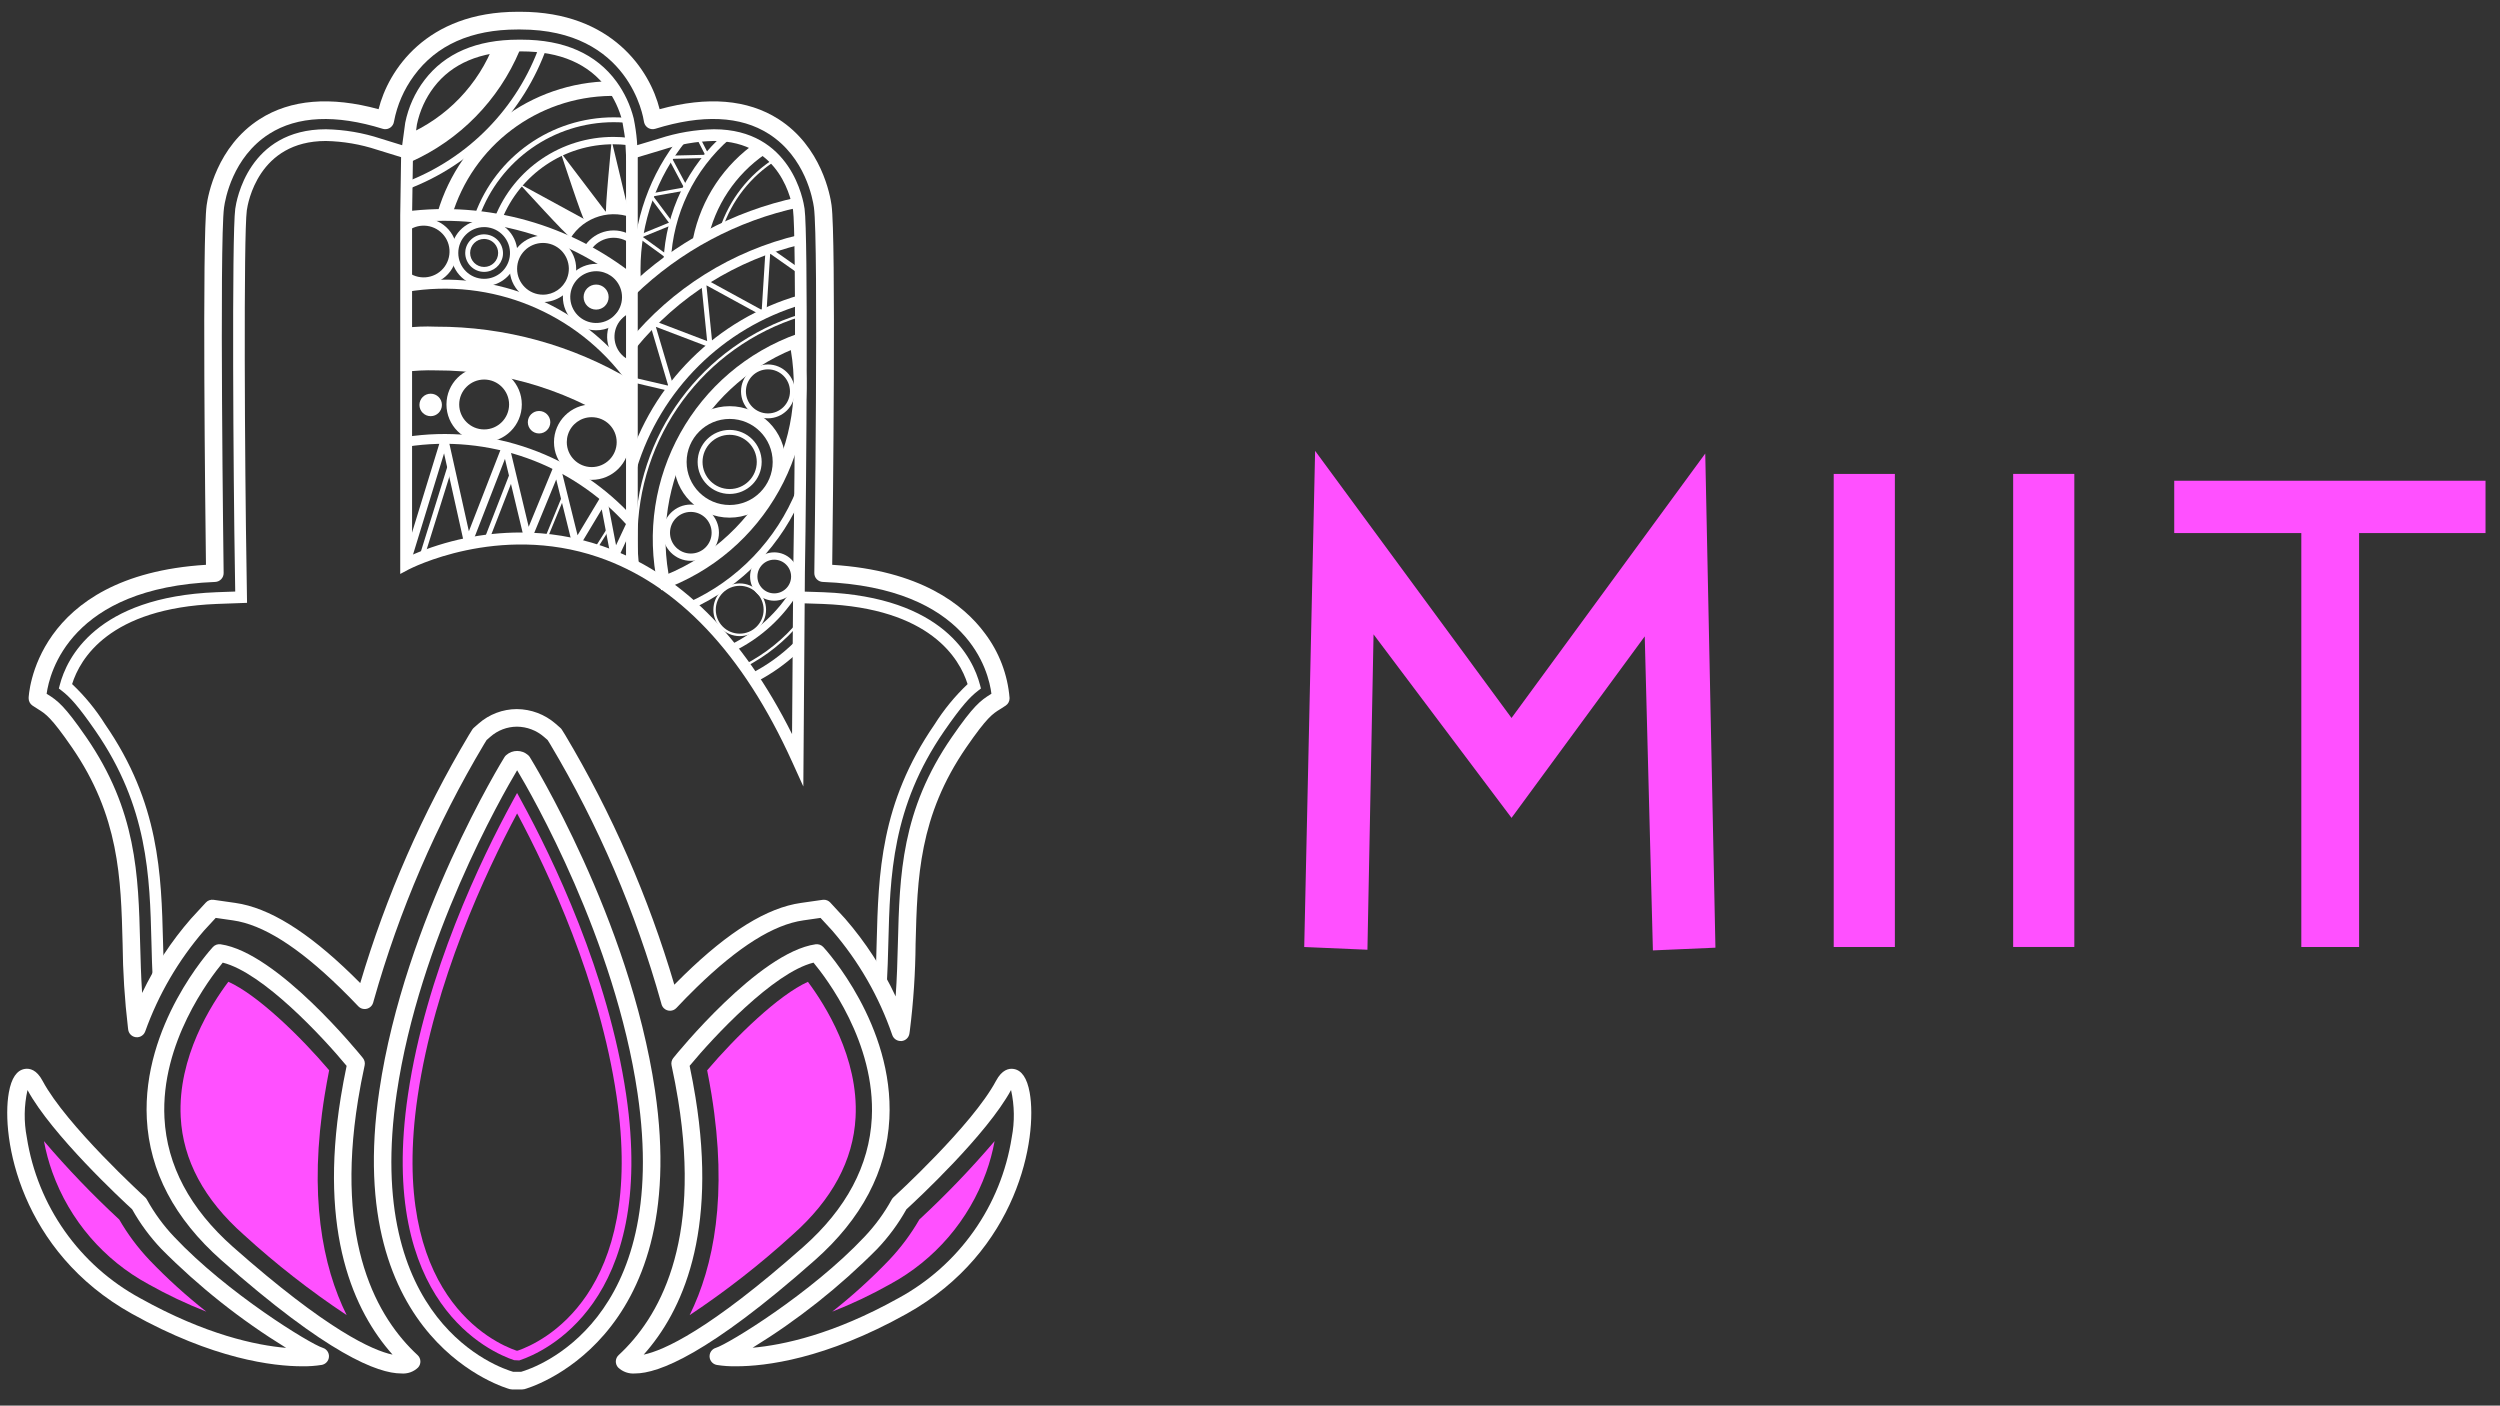 <?xml version="1.0" encoding="utf-8"?>
<!-- Generator: Adobe Illustrator 27.5.0, SVG Export Plug-In . SVG Version: 6.00 Build 0)  -->
<svg version="1.1" id="Livello_1" xmlns="http://www.w3.org/2000/svg" xmlns:xlink="http://www.w3.org/1999/xlink" x="0px" y="0px"
	 viewBox="0 0 780.75 438.97" style="enable-background:new 0 0 780.75 438.97;" xml:space="preserve">
<rect x="0" y="0" width="780.75" height="438.97" fill="#333333" stroke="none"/>
<style type="text/css">
	.st0{fill:#F8F8F8;}
	.st1{fill:none;stroke:#322E30;stroke-width:1.165;stroke-linecap:round;stroke-miterlimit:10;}
	.st2{fill:none;stroke:#322E30;stroke-width:1.607;stroke-miterlimit:10;}
	.st3{fill:#FF50FF;}
	.st4{fill:#333333;}
	.st5{enable-background:new    ;}
	.st6{fill:#FFFFFF;}
	.st7{fill:none;}
</style>
<g>
	<path id="Tracciato_75" class="st6" d="M275.14,309.4h-0.11c-1.01-0.06-1.78-0.92-1.73-1.93c0,0,0,0,0,0
		c0.27-4.39,0.37-8.79,0.48-13.04c0.56-21.47,1.13-43.6,18.08-68.19c2.9-4.61,6.37-8.84,10.32-12.59
		c-2.48-7.9-11.63-23.72-45.2-25.04l-7.17-0.23c-1.01-0.02-1.82-0.85-1.8-1.86c0.02-1.01,0.85-1.82,1.86-1.8h0.06l7.17,0.23
		c37.72,1.48,46.79,20.7,48.94,28.89l0.31,1.17l-0.96,0.75c-2.44,1.88-5.05,4.64-10.52,12.56c-16.34,23.69-16.9,45.27-17.44,66.14
		c-0.11,4.35-0.23,8.77-0.49,13.22C276.9,308.64,276.11,309.39,275.14,309.4z"/>
	<path id="Tracciato_76" class="st6" d="M49.56,308.45c-0.97,0-1.78-0.76-1.83-1.73c-0.22-4.13-0.33-8.21-0.43-12.26
		c-0.53-20.88-1.1-42.46-17.44-66.14c-5.47-7.93-8.08-10.68-10.52-12.56l-0.96-0.74l0.31-1.18c2.14-8.19,11.2-27.41,48.93-28.89
		l5.84-0.21l-0.09-5.89c-0.5-28.88-1.01-105.51,0.1-113.65c0.35-2.54,4.09-24.83,28.32-24.83c5.8,0.12,11.54,1.09,17.05,2.9
		l6.76,2.09l0.95-7.01c0.97-4.85,3.03-9.42,6.03-13.36c6.38-8.36,16.25-12.6,29.34-12.6h0.89c13.36,0,23.36,4.41,29.73,13.12
		c2.5,3.45,4.32,7.34,5.36,11.47c0.48,2.33,0.82,4.69,1.02,7.06l0.07,1.3l6.92-2.08c5.5-1.8,11.25-2.78,17.04-2.89
		c24.2,0,27.97,22.29,28.32,24.83c1.12,8.15,0.61,84.78,0.1,113.65l-0.49,66.77l-3.45-7.6c-15.42-34.05-35.83-55.6-60.65-64.05
		c-31.25-10.64-58.82,3.72-59.1,3.85l-2.69,1.43V67.32l0.27-18.24l-7.52-2.32c-5.16-1.7-10.54-2.62-15.97-2.73
		c-21.12,0-24.38,19.45-24.69,21.66c-1.03,7.51-0.65,79.79-0.07,113.09l0.14,9.49l-9.43,0.34c-33.59,1.33-42.73,17.13-45.2,25.03
		c3.96,3.74,7.43,7.97,10.32,12.59c16.96,24.58,17.53,46.72,18.08,68.13c0.1,4.03,0.21,8.07,0.43,12.17
		c0.05,1.01-0.72,1.87-1.73,1.93L49.56,308.45z M162.5,166.3c8.65-0.02,17.24,1.39,25.44,4.17c24.01,8.16,43.97,27.92,59.42,58.79
		l0.37-50.47c0.59-33.76,0.93-105.85-0.06-113.11c-0.31-2.22-3.6-21.66-24.69-21.66c-5.43,0.12-10.81,1.04-15.97,2.73l-11.42,3.43
		L195.27,44c0-0.71-0.5-3.76-0.95-6.27c-0.93-3.62-2.54-7.04-4.74-10.07c-5.63-7.7-14.64-11.61-26.76-11.61h-0.89
		c-11.88,0-20.78,3.76-26.42,11.16c-2.62,3.45-4.43,7.43-5.31,11.67l-1.22,9l-0.29,19.47v105.94
		C139.37,168.7,150.87,166.32,162.5,166.3L162.5,166.3z"/>
	<path id="Tracciato_77" class="st6" d="M281.26,325.11c-1.18,0-2.23-0.76-2.61-1.88c-4.11-11.96-10.47-23.02-18.73-32.59
		l-3.67-3.98l-5.36,0.77c-9.32,1.33-20.24,8.19-33.39,20.98c-2.25,2.19-4.36,4.35-6.26,6.38c-1.04,1.11-2.78,1.16-3.89,0.11
		c-0.37-0.35-0.64-0.8-0.77-1.3l-0.12-0.45c-7.93-28.32-19.57-55.47-34.63-80.73l-0.8-1.29l-1.14-1c-2.35-2.04-5.35-3.17-8.45-3.19
		c-3.07,0.01-6.02,1.14-8.32,3.17l-1.15,1l-0.8,1.3c-14.94,25.05-26.51,51.95-34.44,80.02l-0.18,0.66c-0.4,1.47-1.91,2.33-3.37,1.94
		c-0.49-0.13-0.93-0.4-1.28-0.76c-1.77-1.87-3.72-3.86-5.78-5.86c-13.15-12.78-24.07-19.66-33.39-20.98l-5.36-0.77l-3.67,3.98
		c-8,9.27-14.22,19.94-18.35,31.47c-0.51,1.43-2.08,2.18-3.51,1.67c-0.96-0.34-1.66-1.19-1.8-2.2l-0.08-0.61l0,0
		c-1.03-8.71-1.59-17.48-1.67-26.25c-0.53-20.5-1.03-39.86-15.89-61.4c-6.43-9.32-8.14-10.38-10.52-11.85
		c-0.53-0.34-1.1-0.69-1.74-1.12c-0.77-0.52-1.22-1.4-1.2-2.33c0-0.39,1.46-38.3,55.38-41.63c-0.21-16.58-1.21-101.93,0.22-112.33
		c0.41-2.98,3.13-18.29,16.6-26.88c9.62-6.13,22.09-7.17,37.09-3.08c2.99-12,14.82-30.42,43.44-30.42h0.89
		c28.62,0,40.45,18.41,43.44,30.42c15-4.09,27.47-3.05,37.09,3.08c13.47,8.59,16.2,23.91,16.6,26.88
		c1.42,10.39,0.42,95.74,0.21,112.33c27.5,1.71,41.06,12.46,47.62,21.32c4.48,5.89,7.18,12.94,7.77,20.31
		c0.02,0.93-0.43,1.81-1.2,2.33c-0.63,0.43-1.2,0.8-1.74,1.12c-2.38,1.47-4.09,2.54-10.52,11.85
		c-14.86,21.54-15.36,40.91-15.89,61.4c-0.07,9.11-0.67,18.21-1.81,27.25l-0.12,0.82c-0.19,1.26-1.21,2.22-2.48,2.33
		C281.42,325.11,281.34,325.11,281.26,325.11z M257.29,280.99c0.77,0,1.5,0.32,2.02,0.89l4.65,5.05
		c6.35,7.32,11.65,15.48,15.75,24.25c0.41-5.65,0.56-11.19,0.7-16.61c0.55-21.34,1.06-41.49,16.86-64.38
		c6.75-9.78,8.91-11.4,12.14-13.4l0.21-0.13c-0.83-6.68-6.97-33.12-52.65-34.92c-1.5-0.05-2.68-1.29-2.66-2.79
		c0.02-1.03,1.37-103.29-0.12-114.16c-0.35-2.56-2.68-15.7-14.11-22.98c-8.81-5.62-20.74-6.15-35.44-1.59
		c-1.45,0.45-3-0.37-3.44-1.82c-0.04-0.14-0.08-0.29-0.1-0.43c-0.16-1.17-4.45-28.76-38.59-28.76h-0.89
		c-14.45,0-25.34,4.86-32.34,14.44c-3.13,4.24-5.26,9.14-6.24,14.32c-0.21,1.51-1.6,2.56-3.1,2.35c-0.15-0.02-0.29-0.05-0.43-0.1
		c-14.7-4.55-26.62-4.01-35.44,1.59c-11.42,7.28-13.75,20.42-14.1,22.98c-1.49,10.87-0.14,113.13-0.13,114.16
		c0.02,1.49-1.15,2.73-2.64,2.79c-45.27,1.78-51.73,28.35-52.64,34.93l0.2,0.12c3.24,2.01,5.39,3.62,12.14,13.4
		c15.79,22.89,16.31,43.03,16.86,64.38c0.14,5.08,0.27,10.26,0.62,15.54c4.01-8.39,9.14-16.19,15.25-23.19l4.65-5.05
		c0.61-0.67,1.52-0.99,2.41-0.86l6.79,0.97c10.51,1.5,22.43,8.86,36.44,22.48c0.88,0.86,1.75,1.72,2.58,2.56
		c8.05-27.15,19.46-53.19,33.96-77.52l1.02-1.64c0.15-0.23,0.32-0.44,0.53-0.61l1.45-1.27c3.3-2.91,7.55-4.52,11.95-4.53
		c4.44,0.03,8.72,1.64,12.08,4.55l1.45,1.27c0.21,0.17,0.39,0.38,0.53,0.61l1.02,1.63c14.59,24.48,26.04,50.68,34.1,78.01
		c0.99-1,2.01-2.03,3.07-3.05c14.01-13.63,25.93-20.98,36.44-22.48l6.79-0.97c0.12-0.01,0.25-0.02,0.37-0.02L257.29,280.99z"/>
	<path id="Tracciato_78" class="st6" d="M197.34,178.07c-1.01,0-1.83-0.82-1.83-1.83V47.78c0-1.01,0.82-1.83,1.83-1.83
		s1.83,0.82,1.83,1.83v128.46C199.17,177.25,198.35,178.07,197.34,178.07z"/>
	<path id="Tracciato_79" class="st6" d="M196.2,89.15c-19.46-15.61-44.44-22.62-69.18-19.44l-0.47-3.64
		c25.73-3.31,51.71,3.99,71.96,20.21L196.2,89.15z"/>
	<path id="Tracciato_80" class="st6" d="M128.23,50.57l-1.45-8.34c12.71-5.42,22.67-15.77,27.58-28.69l7.92,2.27
		C155.75,31.29,143.58,43.72,128.23,50.57z"/>
	<path id="Tracciato_81" class="st6" d="M127.24,59.13l-0.81-2.14c19.76-7.44,35.21-23.23,42.23-43.14l2.16,0.76
		C163.58,35.15,147.63,51.45,127.24,59.13z"/>
	<path id="Tracciato_82" class="st6" d="M141.06,67.61l-4.39-1.31c7.1-24.05,29.06-40.65,54.13-40.93h1.03v4.58h-0.99
		C167.78,30.22,147.59,45.49,141.06,67.61z"/>
	<path id="Tracciato_83" class="st6" d="M156.68,68.69l-2.12-0.86c6.05-15.18,20.76-25.12,37.09-25.07c1.54,0,3.09,0.09,4.62,0.27
		L196,45.31c-1.45-0.17-2.9-0.25-4.36-0.25C176.24,45.01,162.38,54.39,156.68,68.69z"/>
	<path id="Tracciato_84" class="st6" d="M149.72,67.59l-1.44-0.53c6.63-18.24,23.95-30.39,43.36-30.42c1.22,0,2.45,0.05,3.66,0.14
		l-0.12,1.52c-1.17-0.09-2.36-0.14-3.54-0.14C172.87,38.19,156.13,49.95,149.72,67.59z"/>
	<path id="Tracciato_85" class="st6" d="M177.4,75.8l-0.92-0.45c3.81-7.8,12.91-11.44,21.05-8.41l-0.36,0.96
		C189.53,65.05,180.98,68.47,177.4,75.8L177.4,75.8z"/>
	<path id="Tracciato_86" class="st6" d="M183.82,79.43l-2.11-0.89c2.32-5.48,8.65-8.04,14.13-5.72c0.63,0.27,1.24,0.6,1.81,0.98
		l-1.28,1.9c-3.9-2.62-9.18-1.58-11.79,2.32c-0.3,0.45-0.56,0.92-0.77,1.42L183.82,79.43z"/>
	<path id="Tracciato_87" class="st6" d="M195.88,119.33c-15.7-21.74-42.38-32.67-68.82-28.19l-0.46-2.76
		c24.2-4.14,48.85,4.17,65.61,22.11c2.13,2.28,4.12,4.69,5.95,7.22L195.88,119.33z"/>
	<path id="Tracciato_88" class="st6" d="M132.29,88.92c-2.49,0-4.9-0.89-6.77-2.53l1.5-1.73c3.38,2.92,8.48,2.55,11.4-0.83
		c1.4-1.62,2.1-3.73,1.95-5.86c-0.32-4.45-4.19-7.8-8.65-7.48c-1.76,0.13-3.44,0.83-4.76,2l-1.52-1.72
		c4.29-3.79,10.85-3.38,14.64,0.91s3.38,10.85-0.91,14.64c-1.7,1.5-3.85,2.41-6.12,2.57C132.79,88.91,132.54,88.92,132.29,88.92z"/>
	<path id="Tracciato_89" class="st6" d="M151.2,89.38c-0.53,0-1.07-0.04-1.59-0.12c-5.65-0.89-9.51-6.19-8.62-11.85
		c0.89-5.65,6.19-9.51,11.85-8.62c5.64,0.89,9.5,6.18,8.62,11.82l0,0C160.66,85.65,156.31,89.37,151.2,89.38z M151.2,70.92
		c-4.46,0-8.08,3.62-8.08,8.08c0,4.46,3.62,8.08,8.08,8.08c3.98,0,7.36-2.9,7.98-6.83l0,0c0.68-4.41-2.33-8.54-6.74-9.23
		C152.04,70.95,151.62,70.92,151.2,70.92L151.2,70.92z"/>
	<path id="Tracciato_90" class="st6" d="M169.57,94.33c-5.73,0-10.38-4.64-10.38-10.37s4.64-10.38,10.37-10.38
		c5.73,0,10.38,4.64,10.38,10.37c0,1.33-0.25,2.64-0.75,3.87l0,0C177.61,91.75,173.81,94.32,169.57,94.33z M169.57,75.87
		c-4.46,0-8.08,3.62-8.08,8.08c0,4.46,3.62,8.08,8.08,8.08c3.3,0,6.27-2.01,7.5-5.07l0,0c1.66-4.15-0.35-8.85-4.5-10.52
		C171.62,76.07,170.6,75.87,169.57,75.87z"/>
	<path id="Tracciato_91" class="st6" d="M186.15,103.15c-5.73-0.01-10.37-4.66-10.36-10.39c0.01-5.73,4.66-10.37,10.39-10.36
		c5.73,0.01,10.37,4.66,10.36,10.39c0,2.12-0.65,4.18-1.87,5.92C192.74,101.51,189.55,103.17,186.15,103.15z M186.19,84.7
		c-0.48,0-0.96,0.04-1.44,0.13c-4.39,0.79-7.32,4.98-6.53,9.38c0.79,4.39,4.98,7.32,9.38,6.53c2.11-0.38,3.98-1.58,5.21-3.33l0,0
		c2.55-3.67,1.65-8.7-2.02-11.26C189.43,85.21,187.83,84.7,186.19,84.7L186.19,84.7z"/>
	<path id="Tracciato_92" class="st6" d="M197.14,115.13c-5.5-1.56-8.7-7.29-7.14-12.79c0.53-1.88,1.59-3.57,3.04-4.87
		c1.14-1.04,2.5-1.81,3.98-2.25l0.65,2.2c-1.15,0.34-2.22,0.94-3.11,1.75c-3.31,2.99-3.57,8.1-0.58,11.41
		c1.01,1.12,2.32,1.94,3.77,2.35L197.14,115.13z"/>
	<path id="Tracciato_93" class="st6" d="M197.34,118.86v16.26c-17.88-12.69-39.27-19.49-61.2-19.45c-3.29-0.1-6.58,0.06-9.84,0.49
		l-0.33-13.73c3.37-0.42,6.78-0.56,10.17-0.41C157.69,101.97,178.85,107.79,197.34,118.86z"/>
	<path id="Tracciato_94" class="st6" d="M195.9,164.12c-17.31-19.34-43.23-28.6-68.88-24.61l-0.47-3.02
		c26.67-4.15,53.62,5.48,71.62,25.59L195.9,164.12z"/>
	<path id="Tracciato_95" class="st6" d="M126.85,177.34c-0.11,0-0.23-0.02-0.34-0.05c-0.6-0.18-0.94-0.82-0.76-1.42c0,0,0,0,0,0
		l12.01-39.12c0.17-0.49,0.63-0.81,1.14-0.8c0.52,0.02,0.95,0.39,1.06,0.9l6.47,29.07l10.44-26.88c0.17-0.47,0.64-0.77,1.14-0.73
		c0.5,0.03,0.92,0.39,1.04,0.87l6.06,25.34l7.79-18.92c0.19-0.45,0.65-0.74,1.14-0.71c0.49,0.04,0.91,0.39,1.03,0.87l5.3,21.4
		l7.12-11.85c0.32-0.54,1.03-0.72,1.57-0.4c0.28,0.17,0.48,0.45,0.54,0.77l2.79,14.61l3.58-7.66c0.27-0.57,0.95-0.82,1.52-0.55
		c0.57,0.27,0.82,0.95,0.55,1.52l-5.08,10.87c-0.27,0.57-0.95,0.82-1.52,0.56c-0.33-0.15-0.57-0.46-0.64-0.82l-2.88-15.13l-7,11.66
		c-0.33,0.54-1.03,0.72-1.57,0.39c-0.26-0.16-0.45-0.41-0.52-0.7l-5.12-20.7l-7.8,18.96c-0.19,0.46-0.65,0.74-1.15,0.71
		c-0.49-0.04-0.91-0.39-1.02-0.88l-6.04-25.22l-10.48,26.98c-0.19,0.46-0.66,0.75-1.16,0.73c-0.5-0.04-0.92-0.4-1.03-0.9
		l-6.35-28.53l-10.72,34.96C127.8,177.01,127.35,177.34,126.85,177.34z"/>
	<path id="Tracciato_96" class="st6" d="M185.92,171.91c-0.07,0-0.14-0.02-0.2-0.06c-0.18-0.11-0.23-0.34-0.12-0.52
		c0,0,0-0.01,0.01-0.01l4.1-6.45c0.1-0.18,0.34-0.25,0.52-0.14c0.18,0.1,0.25,0.34,0.14,0.52c-0.01,0.01-0.01,0.02-0.02,0.03
		l-4.1,6.45C186.17,171.84,186.05,171.91,185.92,171.91z"/>
	<path id="Tracciato_97" class="st6" d="M169.96,169.92c-0.21,0-0.38-0.17-0.38-0.38c0-0.05,0.01-0.1,0.03-0.15l5.92-14.39
		c0.08-0.2,0.3-0.29,0.5-0.21c0.2,0.08,0.29,0.3,0.21,0.5l0,0l-5.92,14.39C170.26,169.83,170.12,169.92,169.96,169.92z"/>
	<path id="Tracciato_98" class="st6" d="M152.09,169.05c-0.09,0-0.18-0.02-0.27-0.05c-0.39-0.15-0.59-0.59-0.44-0.98c0,0,0,0,0-0.01
		l7.97-20.52c0.18-0.38,0.63-0.55,1.01-0.38c0.35,0.16,0.53,0.56,0.41,0.93l-7.97,20.52C152.7,168.86,152.41,169.06,152.09,169.05z"
		/>
	<path id="Tracciato_99" class="st6" d="M131.87,174.21c-0.08,0-0.15-0.01-0.23-0.03c-0.4-0.12-0.63-0.55-0.5-0.96l8.8-28.22
		c0.14-0.4,0.57-0.61,0.97-0.47c0.38,0.13,0.59,0.54,0.49,0.92l-8.8,28.22C132.5,173.99,132.21,174.21,131.87,174.21z"/>
	<path id="Tracciato_100" class="st6" d="M151.2,84.91c-3.27,0-5.92-2.66-5.91-5.93c0-0.3,0.02-0.6,0.07-0.89
		c0.55-3.22,3.61-5.37,6.82-4.82c3.15,0.54,5.3,3.49,4.85,6.65l0,0C156.58,82.79,154.11,84.9,151.2,84.91z M151.2,74.62
		c-2.42,0-4.38,1.96-4.38,4.37c0,2.42,1.96,4.38,4.37,4.38c2.42,0,4.38-1.96,4.38-4.37c0-2.15-1.57-3.99-3.69-4.32
		C151.65,74.64,151.42,74.62,151.2,74.62L151.2,74.62z"/>
	<circle id="Ellisse_4" class="st6" cx="186.17" cy="92.78" r="3.91"/>
	<circle id="Ellisse_5" class="st6" cx="134.5" cy="126.46" r="3.51"/>
	<circle id="Ellisse_6" class="st6" cx="168.35" cy="131.86" r="3.51"/>
	<path id="Tracciato_101" class="st6" d="M184.8,130.29L184.8,130.29c4.3,0,7.79,3.49,7.79,7.79c0,4.3-3.49,7.79-7.79,7.79
		c-4.3,0-7.79-3.49-7.79-7.79c0-0.81,0.12-1.61,0.37-2.38C178.4,132.47,181.41,130.27,184.8,130.29 M184.8,126.31
		c-6.5-0.01-11.78,5.26-11.79,11.76c-0.01,6.5,5.26,11.78,11.76,11.79c6.5,0.01,11.78-5.26,11.79-11.76
		c0.01-5.12-3.3-9.66-8.17-11.23C187.24,126.5,186.02,126.31,184.8,126.31z"/>
	<path id="Tracciato_102" class="st6" d="M151.2,118.53c4.3,0,7.79,3.49,7.79,7.79c0,4.3-3.49,7.79-7.79,7.79
		c-4.3,0-7.79-3.49-7.79-7.79c0,0,0,0,0,0C143.41,122.02,146.9,118.54,151.2,118.53 M151.2,114.55c-6.5,0-11.77,5.26-11.77,11.76
		c0,6.5,5.26,11.77,11.76,11.77c6.5,0,11.77-5.26,11.77-11.76c0,0,0,0,0-0.01C162.96,119.81,157.7,114.55,151.2,114.55z"/>
	<path id="Tracciato_103" class="st6" d="M177.91,73.86c-0.28,0.49-15.69-16.47-15.69-16.47l20.54,11.2
		C180.98,70.18,179.36,71.95,177.91,73.86z"/>
	<path id="Tracciato_104" class="st6" d="M182.65,69.03c-0.46,0.34-7.57-21.44-7.57-21.44l14.15,18.63
		C186.95,66.93,184.74,67.88,182.65,69.03z"/>
	<path id="Tracciato_105" class="st6" d="M189.32,66.61c-0.55,0.12,1.71-22.67,1.71-22.67l5.44,22.75
		C194.09,66.43,191.7,66.4,189.32,66.61z"/>
	<path id="Tracciato_106" class="st6" d="M198.13,92.27l-2.19-2.26c14.66-14.25,33.04-24.07,53.03-28.35l0.66,3.08
		C230.22,68.89,212.37,78.44,198.13,92.27z"/>
	<path id="Tracciato_107" class="st6" d="M198.63,108.64l-2.37-1.93c13.62-16.66,32.34-28.38,53.28-33.34l0.7,2.97
		C229.95,81.15,211.82,92.5,198.63,108.64z"/>
	<path id="Tracciato_108" class="st6" d="M198.91,177.5c-0.38-3.05-0.57-6.12-0.57-9.2c-0.11-32.21,20.86-60.71,51.64-70.18
		l0.23,0.73c-30.47,9.38-51.22,37.58-51.11,69.47c0,3.04,0.19,6.08,0.57,9.1L198.91,177.5z"/>
	<path id="Tracciato_109" class="st6" d="M205.44,182.89c-7.33-33.52,11.44-67.25,43.79-78.7l1.33,3.75
		c-30.45,10.79-48.12,42.55-41.23,74.11L205.44,182.89z"/>
	<path id="Tracciato_110" class="st6" d="M198.8,146.47l-2.92-0.87c7.65-25.82,27.94-45.97,53.82-53.42l0.85,2.92
		C225.76,102.43,206.32,121.73,198.8,146.47z"/>
	<path id="Tracciato_111" class="st6" d="M225.55,71.58l-0.73-0.24c2.98-9.03,9.01-16.75,17.04-21.84l0.41,0.65
		C234.39,55.14,228.48,62.72,225.55,71.58z"/>
	<path id="Tracciato_112" class="st6" d="M220.94,75.33l-4.49-0.92c2.5-12.25,9.67-23.04,19.99-30.1l2.6,3.78
		C229.69,54.48,223.2,64.25,220.94,75.33z"/>
	<path id="Tracciato_113" class="st6" d="M209.51,81.66l-2.29-0.1c0.65-15.39,7.6-29.85,19.23-39.96l1.51,1.72
		C216.8,53.02,210.13,66.89,209.51,81.66z"/>
	<path id="Tracciato_114" class="st6" d="M197.93,89.24c-0.13-1.7-0.19-3.42-0.19-5.1c0.01-15.16,5.23-29.86,14.78-41.63l1.78,1.45
		c-9.22,11.36-14.26,25.55-14.27,40.19c0,1.66,0.06,3.3,0.19,4.92L197.93,89.24z"/>
	<path id="Tracciato_115" class="st6" d="M206.51,184.33l-1.33-3.75c30.45-10.79,48.12-42.55,41.23-74.11l3.88-0.85
		C257.63,139.15,238.86,172.89,206.51,184.33L206.51,184.33z"/>
	<path id="Tracciato_116" class="st6" d="M228.86,203.54l-0.99-2.06c8.22-3.94,15.09-10.21,19.76-18.04l1.97,1.18
		C244.7,192.83,237.49,199.41,228.86,203.54z"/>
	<path id="Tracciato_117" class="st6" d="M232.68,208.32l-0.35-0.68c6.6-3.37,12.43-8.06,17.12-13.79l0.59,0.49
		C245.28,200.14,239.37,204.91,232.68,208.32z"/>
	<path id="Tracciato_118" class="st6" d="M235.76,213.15l-1.38-2.73c5.15-2.6,9.85-6,13.93-10.07l2.15,2.17
		C246.16,206.81,241.2,210.4,235.76,213.15z"/>
	<path id="Tracciato_119" class="st6" d="M215.83,190.27l-0.93-2.09c15.45-6.94,27.61-19.61,33.92-35.33l2.12,0.85
		C244.41,169.97,231.82,183.08,215.83,190.27z"/>
	<path id="Tracciato_120" class="st6" d="M227.87,161.66c-9.61,0-17.4-7.79-17.4-17.41c0-9.61,7.79-17.4,17.41-17.4
		c9.61,0,17.4,7.79,17.4,17.4C245.27,153.87,237.48,161.65,227.87,161.66z M227.87,130.83c-7.42,0-13.44,6.02-13.44,13.44
		c0,7.42,6.02,13.44,13.44,13.44c7.42,0,13.44-6.02,13.44-13.44v0C241.3,136.84,235.29,130.83,227.87,130.83L227.87,130.83z"/>
	<path id="Tracciato_121" class="st6" d="M239.83,130.64c-4.64,0-8.41-3.76-8.41-8.41c0-4.64,3.76-8.41,8.41-8.41
		c4.64,0,8.41,3.76,8.41,8.41c0,0,0,0,0,0.01C248.23,126.87,244.47,130.63,239.83,130.64z M239.83,115.35
		c-3.8,0-6.88,3.08-6.88,6.88c0,3.8,3.08,6.88,6.88,6.88c3.8,0,6.88-3.08,6.88-6.88c0,0,0,0,0,0
		C246.7,118.43,243.62,115.35,239.83,115.35z"/>
	<path id="Tracciato_122" class="st6" d="M215.74,175.15c-4.85,0-8.79-3.94-8.79-8.79c0-4.85,3.94-8.79,8.79-8.79
		c4.85,0,8.79,3.94,8.79,8.79C224.53,171.22,220.6,175.15,215.74,175.15z M215.74,159.87c-3.59,0-6.5,2.91-6.5,6.5
		c0,3.59,2.91,6.5,6.5,6.5c3.59,0,6.5-2.91,6.5-6.5C222.24,162.78,219.33,159.87,215.74,159.87L215.74,159.87z"/>
	<path id="Tracciato_123" class="st6" d="M227.87,154.26c-5.52,0-10-4.48-10-10c0-5.52,4.48-10,10-10c5.52,0,10,4.48,10,10
		c0,0,0,0,0,0C237.86,149.78,233.39,154.25,227.87,154.26z M227.87,135.79c-4.68,0-8.47,3.79-8.47,8.47c0,4.68,3.79,8.47,8.47,8.47
		c4.68,0,8.47-3.79,8.47-8.47c0,0,0,0,0,0C236.33,139.59,232.55,135.8,227.87,135.79L227.87,135.79z"/>
	<path id="Tracciato_124" class="st6" d="M208.38,80.7c-0.11,0-0.21-0.03-0.3-0.1l-8.68-6.32c-0.23-0.16-0.28-0.48-0.12-0.71
		c0.06-0.08,0.13-0.14,0.22-0.18l9.41-3.84l-6.17-8.3c-0.11-0.14-0.13-0.33-0.07-0.49c0.07-0.16,0.21-0.28,0.39-0.31l10.53-1.9
		l-4.9-9.19c-0.13-0.25-0.04-0.56,0.21-0.69c0.07-0.04,0.15-0.06,0.23-0.06l11.07-0.27l-2.86-5.58c-0.13-0.25-0.03-0.56,0.22-0.69
		s0.56-0.03,0.69,0.22l0,0l3.23,6.31c0.13,0.25,0.04,0.55-0.21,0.68c-0.07,0.04-0.15,0.06-0.24,0.06l-11.06,0.27l4.84,9.08
		c0.07,0.15,0.07,0.32,0,0.46c-0.07,0.15-0.21,0.25-0.37,0.28l-10.41,1.88l6.08,8.16c0.1,0.13,0.13,0.29,0.08,0.44
		c-0.04,0.15-0.15,0.28-0.3,0.34L200.73,74l7.94,5.77c0.23,0.17,0.28,0.49,0.11,0.71c-0.1,0.13-0.25,0.21-0.41,0.21L208.38,80.7z"/>
	<path id="Tracciato_125" class="st6" d="M209.78,122.25c-0.06,0-0.11-0.01-0.17-0.02l-12.75-2.98c-0.42-0.07-0.7-0.46-0.63-0.88
		c0.07-0.42,0.46-0.7,0.88-0.63c0.03,0.01,0.06,0.01,0.09,0.02l11.48,2.68L202.93,101c-0.08-0.28,0-0.58,0.22-0.78
		c0.22-0.2,0.52-0.25,0.8-0.15l16.89,6.45l-1.89-18.72c-0.03-0.28,0.11-0.56,0.34-0.71c0.24-0.16,0.55-0.17,0.8-0.03l17.8,9.73
		l1.2-19.03c0.03-0.42,0.39-0.74,0.81-0.71c0.14,0.01,0.28,0.06,0.39,0.14l10.21,7.2c0.33,0.26,0.4,0.74,0.14,1.07
		c-0.24,0.31-0.68,0.39-1.02,0.18l-9.1-6.41l-1.19,18.86c-0.02,0.42-0.38,0.74-0.8,0.72c-0.11-0.01-0.23-0.04-0.33-0.09l-17.58-9.61
		l1.87,18.51c0.02,0.26-0.09,0.52-0.3,0.68c-0.21,0.16-0.49,0.2-0.74,0.11l-16.63-6.34l5.69,19.22c0.12,0.41-0.11,0.83-0.52,0.95
		C209.92,122.23,209.85,122.24,209.78,122.25L209.78,122.25z"/>
	<path id="Tracciato_126" class="st6" d="M241.8,187.6c-4.17,0-7.55-3.38-7.55-7.55c0-4.17,3.38-7.55,7.55-7.55
		c4.17,0,7.55,3.38,7.55,7.55c0,0,0,0,0,0.01C249.34,184.22,245.97,187.59,241.8,187.6z M241.8,174.79c-2.9,0-5.26,2.35-5.26,5.26
		c0,2.9,2.35,5.26,5.26,5.26c2.9,0,5.26-2.35,5.26-5.26C247.06,177.15,244.7,174.79,241.8,174.79z"/>
	<path id="Tracciato_127" class="st6" d="M231.01,198.66c-4.55,0-8.23-3.69-8.23-8.23s3.69-8.23,8.23-8.23
		c4.55,0,8.23,3.69,8.23,8.23v0C239.24,194.97,235.56,198.66,231.01,198.66z M231.01,182.95c-4.13,0-7.47,3.35-7.47,7.47
		c0,4.13,3.35,7.47,7.47,7.47c4.12,0,7.47-3.34,7.47-7.47C238.49,186.3,235.14,182.95,231.01,182.95L231.01,182.95z"/>
	<g id="Raggruppa_7" transform="translate(193.883 166.694)">
		<path id="Tracciato_129" class="st7" d="M-33.99,264.47c0,0-50.12-12.83-38.72-90.18c7.93-53.78,38.72-103.1,38.72-103.1
			c0.92-0.8,2.29-0.8,3.21,0c0,0,30.79,49.32,38.72,103.1c11.41,77.35-38.72,90.18-38.72,90.18H-33.99z"/>
	</g>
	<g id="Raggruppa_9" transform="translate(149.751 165.661)">
		<path id="Tracciato_139" class="st6" d="M13.35,268.26h-3.2c-0.23,0-0.46-0.03-0.68-0.09c-0.53-0.14-52.39-14.36-40.76-93.25
			C-23.37,121.19,7.49,71.27,7.81,70.77c0.14-0.23,0.32-0.44,0.53-0.61c1.95-1.73,4.88-1.73,6.83,0c0.21,0.18,0.39,0.38,0.53,0.61
			c0.31,0.5,31.18,50.43,39.11,104.15c11.63,78.89-40.23,93.11-40.76,93.25C13.82,268.23,13.58,268.26,13.35,268.26z M10.52,262.76
			h2.46c4.45-1.29,46.91-15.55,36.37-87.03c-7.08-48-32.9-92.97-37.6-100.84c-4.69,7.87-30.53,52.86-37.6,100.84
			C-36.39,247.17,6.03,261.46,10.52,262.76L10.52,262.76z"/>
		<path id="Tracciato_140" class="st6" d="M-24.48,263.27c-7.23,0-22.9-5.96-56.18-35.41c-14.58-12.91-22.4-27.75-23.24-44.12
			c-1.49-29.25,19.73-52.66,20.63-53.64c0.61-0.67,1.52-0.99,2.41-0.86c17.71,2.53,43.37,34.18,44.45,35.53
			c0.52,0.65,0.71,1.5,0.53,2.31c-0.8,3.63-1.47,7.25-2.05,10.77c-7.28,44.95,6.09,68.14,18.59,79.69c1.11,1.03,1.18,2.76,0.16,3.87
			C-20.58,262.77-22.52,263.45-24.48,263.27z M-80.19,134.97c-4.08,4.92-19.42,25.05-18.2,48.53c0.77,14.82,7.97,28.35,21.39,40.24
			c29.42,26.03,43.64,32.35,49.85,33.65c-12.08-13.55-23.06-37.87-16.17-80.42c0.52-3.2,1.13-6.48,1.82-9.76
			C-48.93,158.22-67.69,138.06-80.19,134.97z"/>
		<path id="Tracciato_141" class="st6" d="M-55.33,261.03c-9.05,0-27.74-2.18-53.24-16.41c-34.87-19.45-40.94-54.94-38.42-69.08
			c0.8-4.52,2.49-6.99,5.01-7.38c1.5-0.23,3.66,0.22,5.52,3.72c7.38,13.89,31.77,36.15,32.02,36.37c0.23,0.21,0.42,0.45,0.57,0.73
			c2.33,4.23,5.19,8.14,8.52,11.64c16.54,17.57,42.52,33.47,46.4,34.65c1.45,0.44,2.27,1.98,1.82,3.43c-0.3,0.98-1.12,1.71-2.12,1.9
			C-51.26,260.92-53.3,261.06-55.33,261.03z M-141.16,174.76c-1.09,4.86-1.16,9.88-0.22,14.77c3.33,21.39,16.46,39.99,35.5,50.29
			c20.32,11.33,36.03,14.65,45.49,15.46c-14.17-8.71-27.25-19.08-38.96-30.89c-3.55-3.73-6.62-7.89-9.13-12.38
			C-111.64,209.12-133.59,188.71-141.16,174.76z"/>
		<path id="Tracciato_142" class="st6" d="M80.17,261.03c-2.03,0.04-4.07-0.1-6.08-0.42c-1.49-0.28-2.48-1.71-2.2-3.21
			c0.19-1.01,0.92-1.82,1.9-2.12c3.89-1.19,29.86-17.07,46.4-34.65c3.33-3.5,6.19-7.41,8.52-11.64c0.15-0.27,0.34-0.52,0.57-0.73
			c0.24-0.23,24.64-22.49,32.02-36.37c1.86-3.5,4.03-3.96,5.51-3.72c2.52,0.39,4.2,2.87,5.01,7.38
			c2.52,14.14-3.55,49.63-38.42,69.08C107.91,258.85,89.23,261.03,80.17,261.03z M74.59,257.91L74.59,257.91z M133.32,212.01
			c-2.51,4.49-5.58,8.65-9.13,12.38c-11.7,11.8-24.76,22.15-38.91,30.85c9.5-0.84,25.23-4.17,45.44-15.43
			c19.04-10.3,32.17-28.9,35.5-50.29c0.94-4.89,0.86-9.92-0.22-14.77C158.43,188.72,136.48,209.13,133.32,212.01L133.32,212.01z"/>
		<path id="Tracciato_143" class="st6" d="M48.6,263.27c-1.96,0.17-3.89-0.51-5.31-1.86c-1.02-1.12-0.95-2.85,0.16-3.87
			c12.48-11.54,25.86-34.74,18.58-79.69c-0.56-3.47-1.25-7.09-2.05-10.78c-0.18-0.81,0.02-1.65,0.53-2.3
			c1.08-1.35,26.74-32.99,44.45-35.53c0.9-0.12,1.79,0.2,2.41,0.86c0.91,0.98,22.13,24.38,20.63,53.64
			c-0.83,16.37-8.65,31.21-23.23,44.12C71.51,257.31,55.83,263.27,48.6,263.27z M65.62,167.21c0.7,3.33,1.31,6.61,1.82,9.76
			c6.89,42.56-4.09,66.89-16.17,80.42c6.22-1.3,20.44-7.61,49.85-33.65c13.43-11.88,20.62-25.42,21.39-40.24
			c1.22-23.48-14.12-43.61-18.2-48.53c-12.5,3.09-31.27,23.25-38.69,32.23L65.62,167.21z"/>
	</g>
	<g id="Raggruppa_10" transform="translate(154.064 170.601)">
		<path id="Tracciato_144" class="st3" d="M61.31,240.12c7.56-15.33,11.94-37.41,6.84-68.89c-0.4-2.48-0.86-5.02-1.37-7.57
			c8.89-10.47,22.31-23.52,31.47-27.64c5.31,7.12,15.88,23.71,14.88,42.36c-0.71,13.38-7.33,25.7-19.68,36.63
			C83.39,224.19,72.65,232.58,61.31,240.12z"/>
		<path id="Tracciato_145" class="st3" d="M105.84,239.03c6.28-4.94,12.21-10.32,17.74-16.09c3.64-3.84,6.82-8.09,9.46-12.68
			c8.31-7.69,16.16-15.87,23.51-24.49c-0.61,3.32-1.49,6.59-2.64,9.77c-5.37,14.92-16.04,27.34-29.98,34.9
			C118.11,233.72,112.07,236.59,105.84,239.03z"/>
		<path id="Tracciato_146" class="st3" d="M-89.62,239.03c-6.22-2.44-12.27-5.31-18.1-8.59c-13.94-7.56-24.61-19.99-29.98-34.91
			c-1.14-3.18-2.03-6.44-2.64-9.77c7.35,8.62,15.2,16.8,23.51,24.49c2.64,4.58,5.82,8.84,9.46,12.68
			C-101.84,228.7-95.91,234.08-89.62,239.03z"/>
		<path id="Tracciato_147" class="st3" d="M-45.8,240.11c-11.34-7.53-22.09-15.92-32.14-25.11c-12.38-10.96-19-23.31-19.69-36.74
			c-0.96-18.73,9.56-35.2,14.88-42.26c9.16,4.11,22.6,17.17,31.48,27.64c-0.51,2.56-0.96,5.09-1.37,7.58
			C-57.76,202.71-53.38,224.78-45.8,240.11z"/>
		<path id="Tracciato_148" class="st3" d="M8.12,254.26l-1.63-0.08c-7.22-2.41-42.77-17.72-33.15-82.88
			c5.6-37.98,22.92-73.83,32.74-91.81l1.34-2.45l1.33,2.45c9.83,17.99,27.14,53.83,32.74,91.81c9.6,65.11-25.94,80.46-33.16,82.88
			L8.12,254.26z M7.23,251.21h0.39c7.31-2.53,40.02-17.45,30.87-79.46c-5.28-35.84-21.17-69.83-31.06-88.32
			c-9.89,18.49-25.77,52.47-31.06,88.32C-32.78,233.81-0.08,248.69,7.23,251.21z"/>
	</g>
</g>
<g>
	<path class="st3" d="M532.55,141.64l3.18,154.32l-19.53,0.85l-2.55-98.07l-41.6,56.68l-43.09-57.31l-1.91,98.49l-19.74-0.85
		l3.4-154.95l61.34,83.42L532.55,141.64z"/>
	<path class="st3" d="M591.77,148v147.74h-19.1V148H591.77z"/>
	<path class="st3" d="M647.81,148v147.74h-19.1V148H647.81z"/>
	<path class="st3" d="M776.23,150.13v16.34h-39.48v129.27H718.7V166.47h-39.69v-16.34H776.23z"/>
</g>
</svg>
